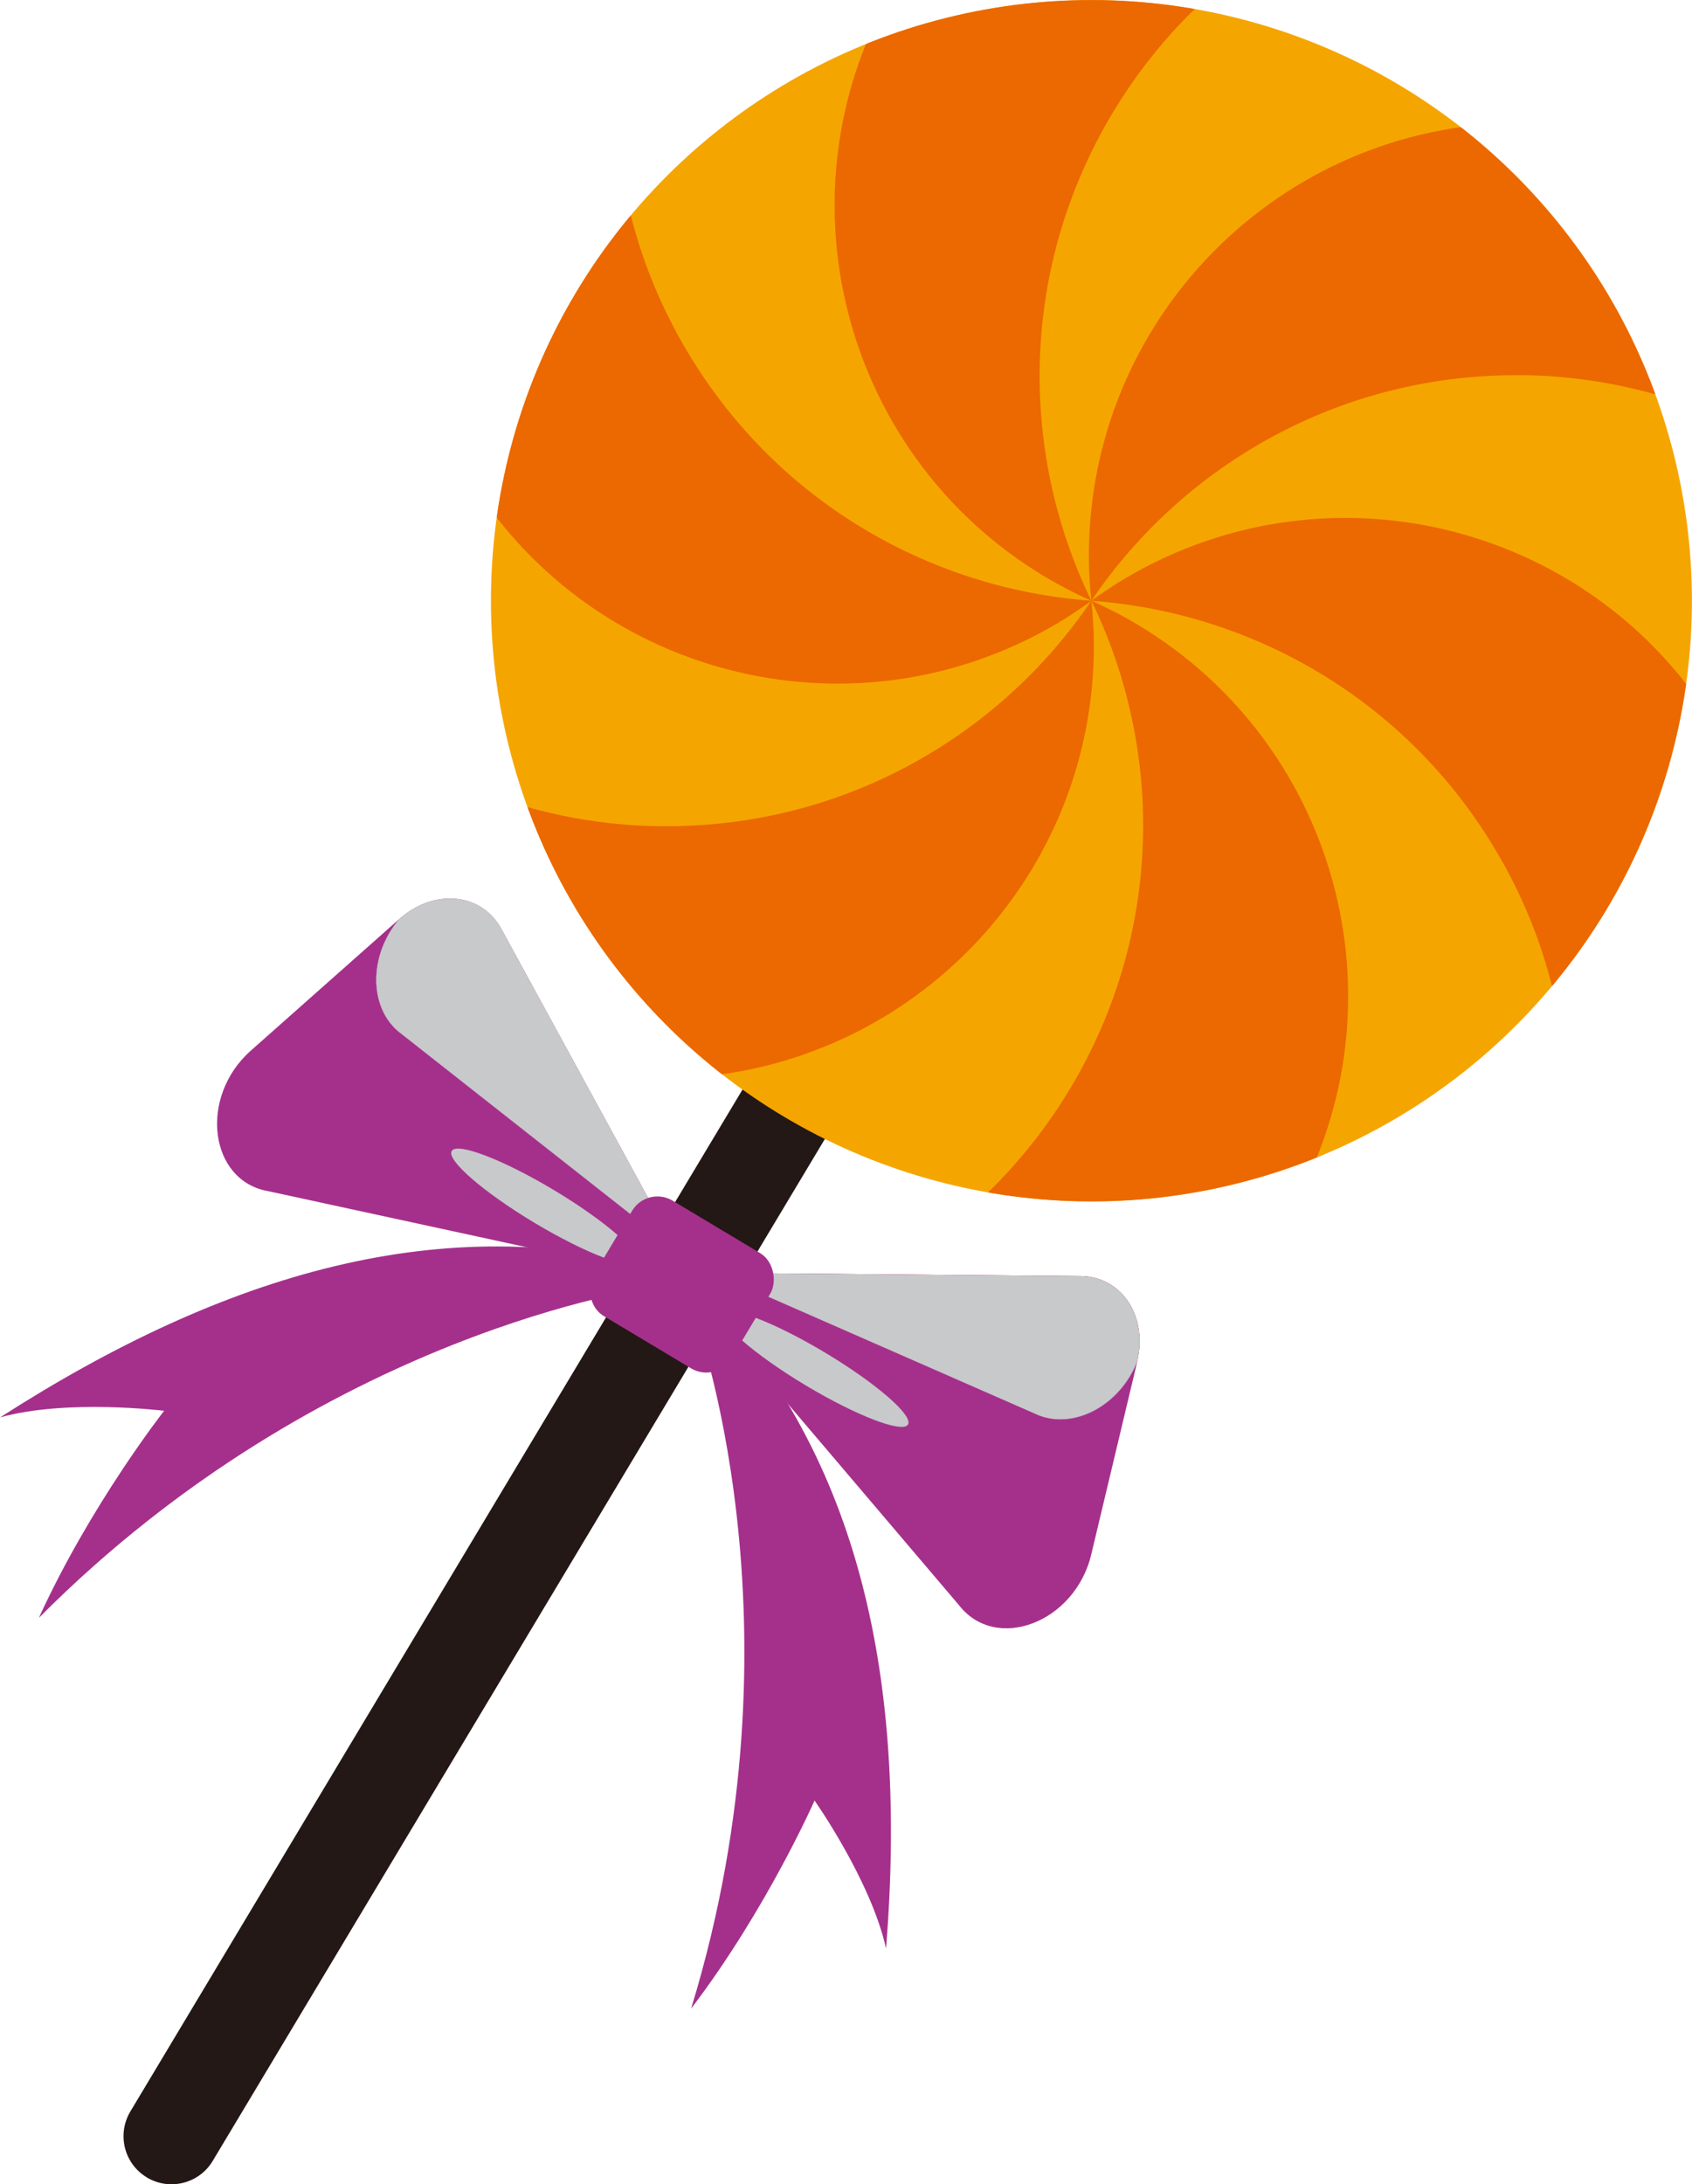 <?xml version="1.0" encoding="UTF-8"?><svg xmlns="http://www.w3.org/2000/svg" xmlns:xlink="http://www.w3.org/1999/xlink" viewBox="0 0 178.87 230.84"><defs><style>.cls-1{fill:none;}.cls-2{isolation:isolate;}.cls-3{fill:#ec6800;}.cls-4{fill:#231815;}.cls-5{fill:#ec6d7b;}.cls-6{fill:#c8c9ca;mix-blend-mode:multiply;}.cls-7{fill:#f5a500;}.cls-8{fill:#a5308c;}.cls-9{clip-path:url(#clippath);}</style><clipPath id="clippath"><circle class="cls-1" cx="115.38" cy="63.49" r="63.48" transform="translate(-11.1 100.18) rotate(-45)"/></clipPath></defs><g class="cls-2"><g id="_レイヤー_2"><g id="_レイヤー_1-2"><path class="cls-4" d="M15.53,230.12h0c-2.41-1.44-3.19-4.56-1.75-6.97l73.96-123.43,8.71,5.22L22.49,228.37c-1.44,2.41-4.56,3.19-6.97,1.75Z"/><circle class="cls-7" cx="115.38" cy="63.49" r="63.48" transform="translate(-11.1 100.18) rotate(-45)"/><g class="cls-9"><path class="cls-3" d="M117.61,11.95c9.76-16.29,26.74-25.59,44.4-26.28-1.44-1.12-2.96-2.18-4.57-3.14-21.65-12.98-49.72-5.94-62.7,15.71-12.98,21.65-5.94,49.72,15.71,62.7,1.61.96,3.25,1.8,4.92,2.55-7.72-15.9-7.52-35.25,2.24-51.54Z"/><path class="cls-3" d="M113.14,115.03c9.76-16.29,9.96-35.64,2.24-51.54,1.67.74,3.31,1.58,4.92,2.55,21.65,12.98,28.69,41.05,15.71,62.7-12.98,21.65-41.05,28.69-62.7,15.71-1.61-.96-3.12-2.02-4.57-3.14,17.66-.69,34.63-9.99,44.4-26.28Z"/><path class="cls-3" d="M71.86,35.78c-9.23-16.6-8.79-35.95-.56-51.59-1.69.69-3.36,1.48-5,2.39C44.24-1.16,36.29,26.67,48.56,48.74c12.26,22.06,40.09,30.01,62.16,17.74,1.64-.91,3.19-1.92,4.67-2.99-17.63-1.27-34.29-11.11-43.52-27.71Z"/><path class="cls-3" d="M158.89,91.2c-9.23-16.6-25.89-26.44-43.52-27.71,1.48-1.07,3.03-2.08,4.67-2.99,22.06-12.26,49.89-4.32,62.16,17.74,12.26,22.06,4.32,49.89-17.74,62.16-1.64.91-3.31,1.7-5,2.39,8.23-15.64,8.67-34.99-.56-51.59Z"/><path class="cls-3" d="M69.62,87.32c-18.99-.31-35.53-10.36-44.96-25.31-.25,1.81-.4,3.65-.43,5.52-.41,25.24,19.72,46.03,44.96,46.44,25.24.41,46.03-19.72,46.44-44.96.03-1.87-.07-3.72-.25-5.53-9.91,14.63-26.77,24.14-45.76,23.83Z"/><path class="cls-3" d="M161.13,39.66c-18.99-.31-35.85,9.2-45.76,23.83-.19-1.82-.29-3.66-.25-5.53.41-25.24,21.2-45.37,46.44-44.96,25.24.41,45.37,21.2,44.96,46.44-.03,1.87-.19,3.71-.43,5.52-9.43-14.95-25.97-25-44.96-25.31Z"/></g><path class="cls-8" d="M0,149.8c7.08-1.98,17.35-.7,17.35-.7,0,0-7.77,9.9-13.24,21.88,30.12-30.29,64.67-34.89,64.67-34.89l1.21-2.02c-23.07-6.25-46.07.37-70,15.74Z"/><path class="cls-8" d="M93.67,205.93c-1.59-7.18-7.56-15.64-7.56-15.64,0,0-5.07,11.52-13.05,21.99,12.51-40.84.27-73.48.27-73.48l1.21-2.02c16.39,17.4,21.4,40.8,19.13,69.15Z"/><path class="cls-5" d="M109.58,149.49l-34.15-14.97,38.78.34c4.38.04,7.16,4.23,6,9.06-1.86,4.68-6.78,7.26-10.64,5.57Z"/><path class="cls-8" d="M42.28,109.16l29.3,23.05-18.58-34.04c-2.1-3.84-7.11-4.32-10.82-1.02-3.25,3.85-3.21,9.41.1,12.01Z"/><path class="cls-8" d="M109.58,149.49l-34.15-14.97,38.78.34c4.38.04,7.16,4.23,6,9.06-1.86,4.68-6.78,7.26-10.64,5.57Z"/><path class="cls-6" d="M109.58,149.49l-34.15-14.97,38.78.34c4.38.04,7.16,4.23,6,9.06-1.86,4.68-6.78,7.26-10.64,5.57Z"/><path class="cls-6" d="M42.28,109.16l29.3,23.05-18.58-34.04c-2.1-3.84-7.11-4.32-10.82-1.02-3.25,3.85-3.21,9.41.1,12.01Z"/><path class="cls-8" d="M42.28,109.16c-3.31-2.6-3.36-8.16-.1-12.01l-15.67,13.89c-5.54,4.92-4.4,13.8,1.9,14.86l41.56,9.01,1.62-2.7-29.3-23.05Z"/><path class="cls-8" d="M109.58,149.49c3.86,1.69,8.78-.89,10.64-5.57l-4.86,20.37c-1.72,7.2-10.09,10.39-14,5.33l-27.54-32.4,1.62-2.7,34.15,14.97Z"/><path class="cls-6" d="M47.75,121.64c.57-.95,5.41.9,10.82,4.14,5.4,3.24,9.32,6.64,8.75,7.59-.57.95-5.41-.9-10.82-4.14-5.4-3.24-9.32-6.64-8.75-7.59Z"/><path class="cls-6" d="M76.42,138.82c.57-.95,5.41.9,10.82,4.14,5.4,3.24,9.32,6.64,8.75,7.59-.57.95-5.41-.9-10.82-4.14-5.4-3.24-9.32-6.64-8.75-7.59Z"/><rect class="cls-8" x="63.56" y="128.65" width="17.03" height="14.2" rx="3.12" ry="3.12" transform="translate(80.03 -17.74) rotate(30.93)"/></g></g></g></svg>